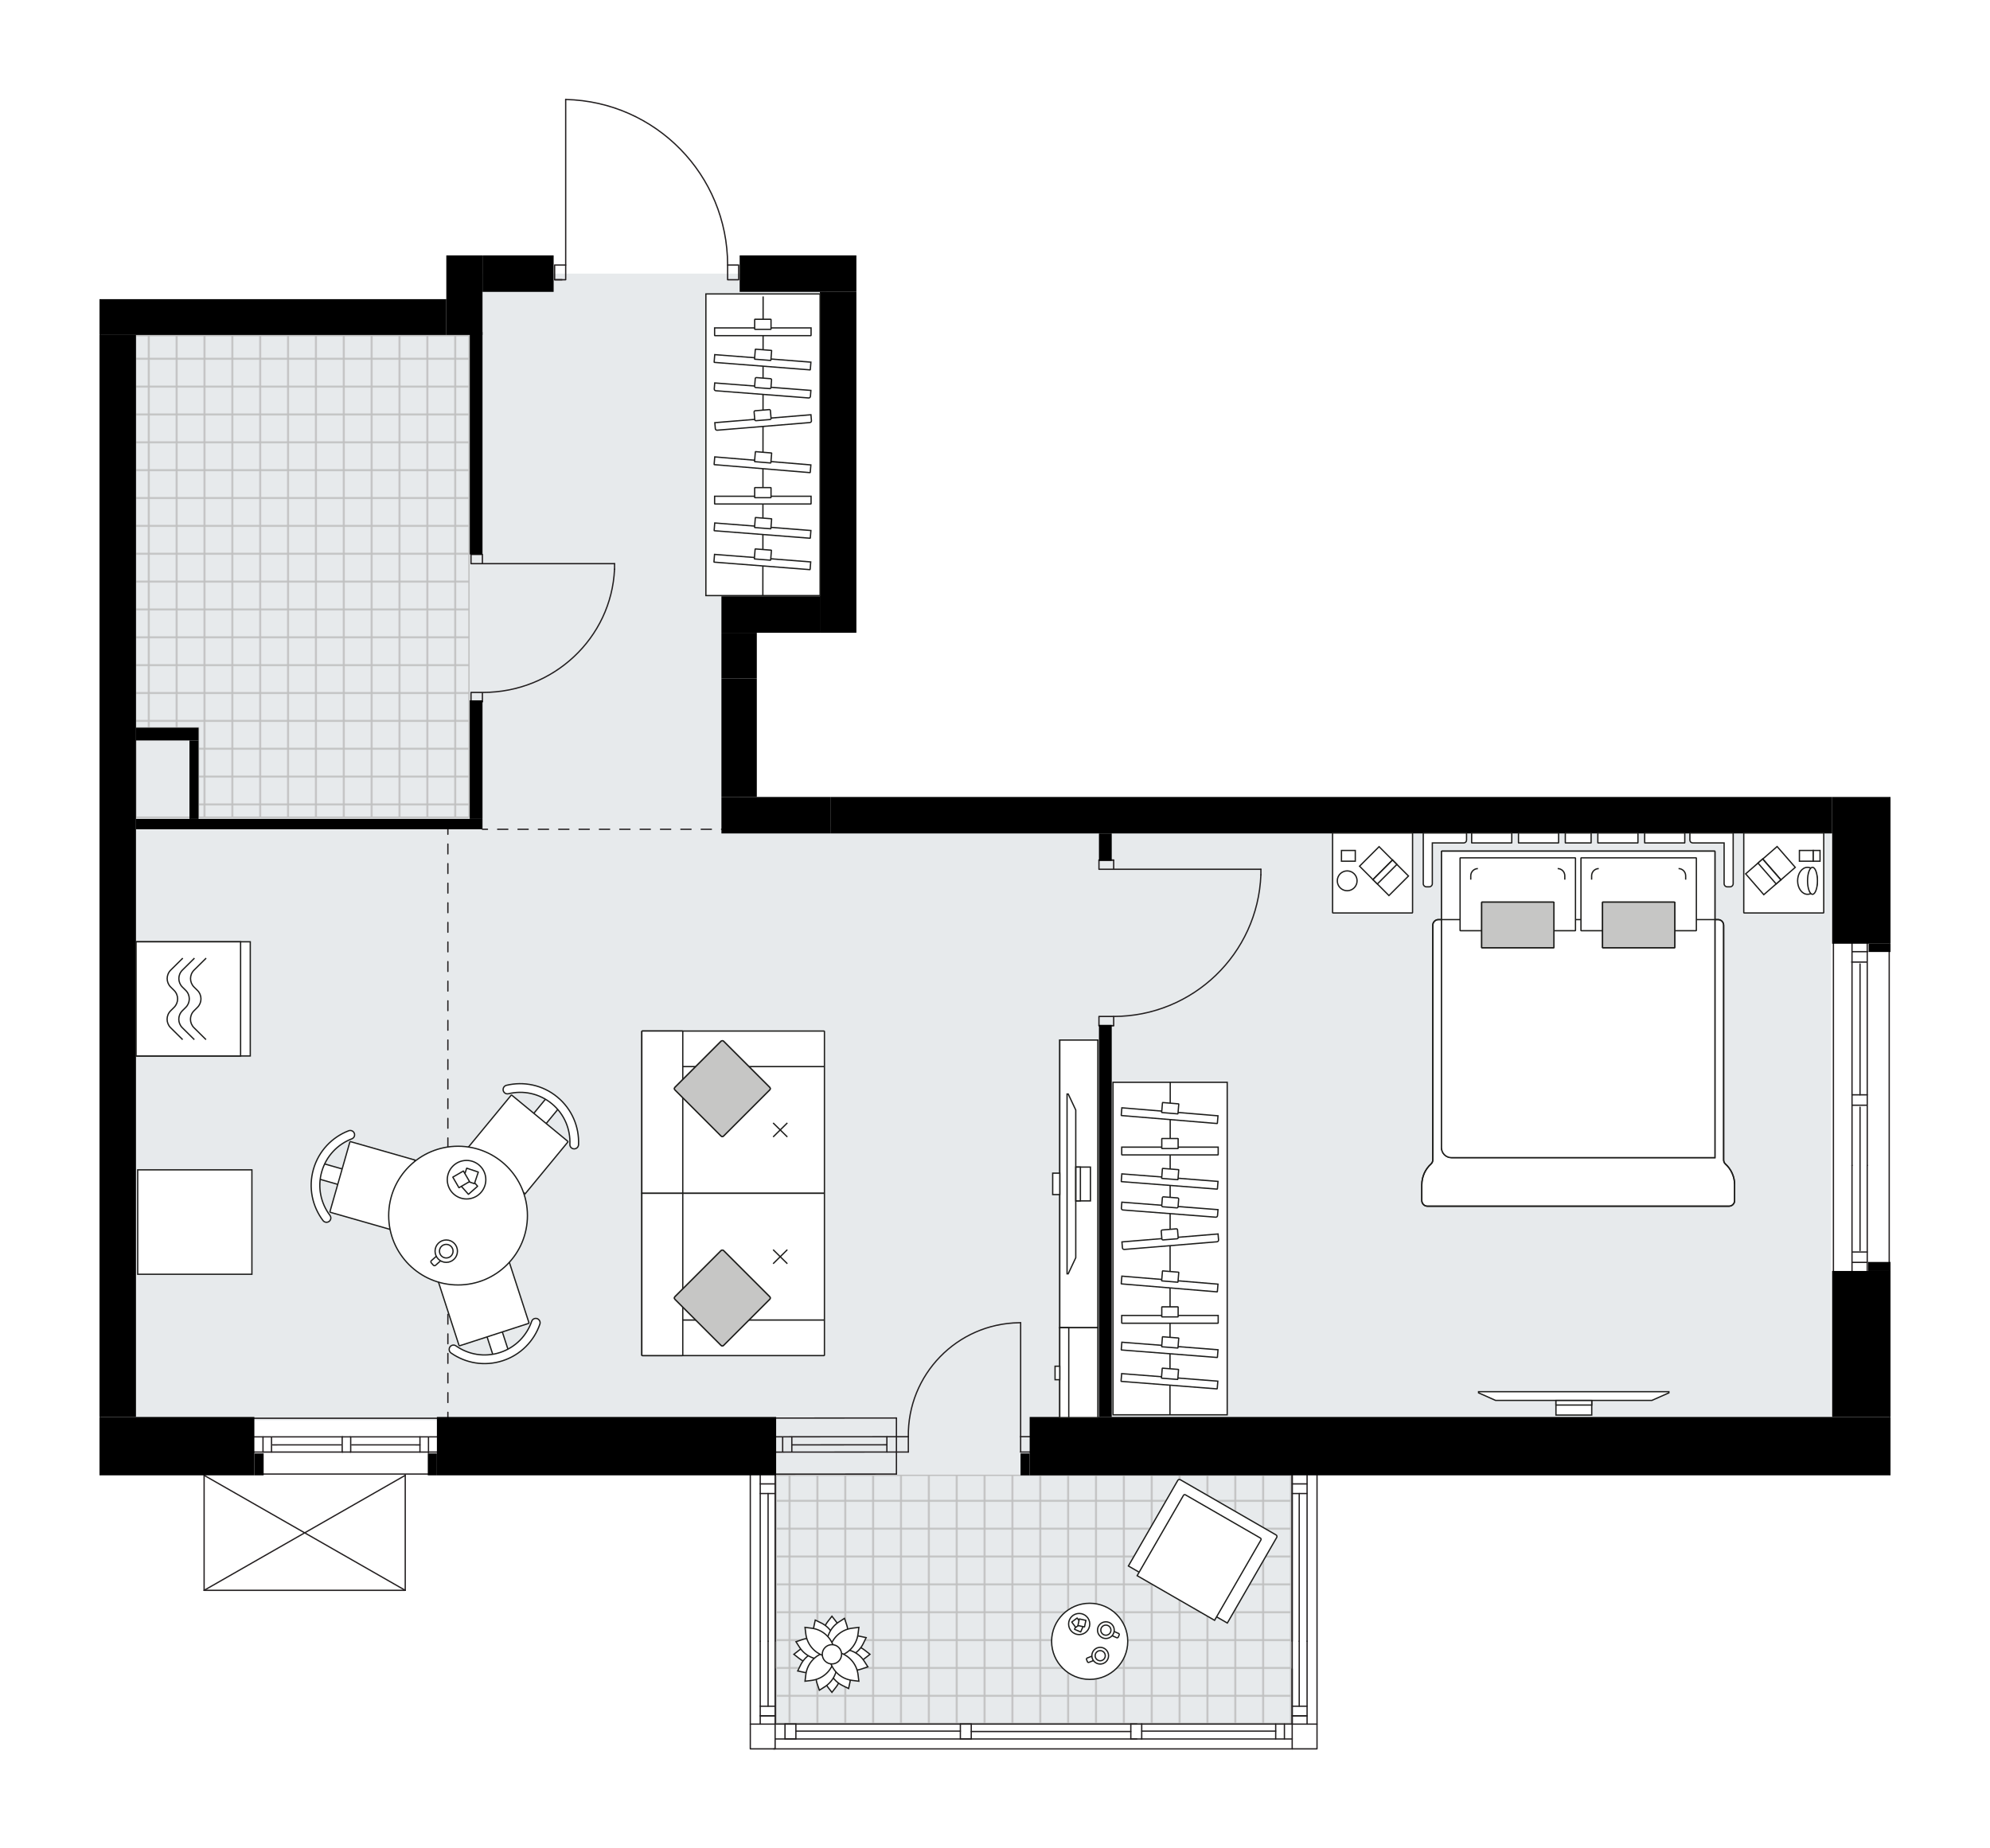 <svg xmlns="http://www.w3.org/2000/svg" xmlns:xlink="http://www.w3.org/1999/xlink" id="layer_1" style="enable-background:new 0 0 2000 1857.98;" version="1.1" viewBox="0 0 2000 1857.98" x="0px" y="0px" xml:space="preserve">
<style type="text/css">
	.st0{fill:none;}
	.st1{fill:none;stroke:#C0C0C0;stroke-width:1.3;stroke-linejoin:round;stroke-miterlimit:10;}
	.st2{fill:#E7EAEC;}
	
		.st3{fill:url(#SVGID_00000165198854840567338600000006978743752446102157_);stroke:#C0C0C0;stroke-width:1.3;stroke-linejoin:round;stroke-miterlimit:10;}
	
		.st4{fill:url(#SVGID_00000148657534034421551590000017252510822195351713_);stroke:#C0C0C0;stroke-width:1.3;stroke-linejoin:round;stroke-miterlimit:10;}
	.st5{fill:none;stroke:#231F20;stroke-width:1.3;stroke-linecap:round;stroke-linejoin:round;}
	.st6{fill:none;stroke:#231F20;stroke-width:1.3;stroke-linecap:round;stroke-linejoin:round;stroke-dasharray:10.229,10.229;}
	.st7{fill:none;stroke:#231F20;stroke-width:1.3;stroke-linecap:round;stroke-linejoin:round;stroke-dasharray:9.848,9.848;}
	.st8{fill:none;stroke:#231F20;stroke-width:1.3;stroke-linecap:round;stroke-linejoin:round;stroke-miterlimit:10;}
	.st9{fill:#FFFFFF;stroke:#1D1D1B;stroke-width:1.3;stroke-miterlimit:10;}
	.st10{fill:none;stroke:#1D1D1B;stroke-width:1.3;stroke-miterlimit:10;}
	.st11{fill:#C6C6C5;stroke:#1D1D1B;stroke-width:1.3;stroke-miterlimit:10;}
	.st12{fill:#FFFFFF;stroke:#1D1D1B;stroke-width:1.3;stroke-miterlimit:10;}
	.st13{fill:#FFFFFF;stroke:#1D1D1B;stroke-width:1.3;stroke-miterlimit:10;}
	.st14{fill:#FFFFFF;stroke:#1D1D1B;stroke-width:1.3;stroke-miterlimit:10;}
	.st15{fill:#FFFFFF;stroke:#1D1D1B;stroke-width:1.3;stroke-miterlimit:10;}
	.st16{fill:#FFFFFF;stroke:#1D1E1C;stroke-width:1.3;stroke-miterlimit:10;}
	.st17{fill:#FFFFFF;stroke:#1D1E1C;stroke-width:1.3;stroke-miterlimit:10;}
	.st18{fill:#FFFFFF;stroke:#1D1E1C;stroke-width:1.3;stroke-miterlimit:10;}
	.st19{fill:#FFFFFF;stroke:#221F1F;stroke-linecap:round;stroke-linejoin:round;stroke-miterlimit:10;}
	.st20{fill:#231F20;}
	.st21{font-family:'Arial-BoldMT';}
	.st22{font-size:106.357px;}
	.st23{font-size:89.995px;}
	.st24{font-family:'ArialMT';}
	.st25{font-size:76.961px;}
</style>
<pattern height="56" id="SVGID_0000011767493755310085700" patternUnits="userSpaceOnUse" style="overflow:visible;" viewBox="28.65 -84.65 56 56" width="56" y="1857.98">
	<g>
		<rect class="st0" height="56" width="56" x="28.65" y="-84.65" />
		<g>
			<rect class="st0" height="56" width="56" x="28.65" y="-84.65" />
			<g>
				<rect class="st1" height="28" width="28" x="84.65" y="-112.65" />
			</g>
			<g>
				<rect class="st1" height="28" width="28" x="28.65" y="-112.65" />
				<rect class="st1" height="28" width="28" x="56.65" y="-112.65" />
			</g>
			<g>
				<rect class="st1" height="28" width="28" x="0.65" y="-112.65" />
			</g>
			<g>
				<rect class="st1" height="28" width="28" x="84.65" y="-84.65" />
				<rect class="st1" height="28" width="28" x="84.65" y="-56.65" />
			</g>
			<g>
				<rect class="st1" height="28" width="28" x="28.65" y="-84.65" />
				<rect class="st1" height="28" width="28" x="28.65" y="-56.65" />
				<rect class="st1" height="28" width="28" x="56.65" y="-84.65" />
				<rect class="st1" height="28" width="28" x="56.65" y="-56.65" />
			</g>
			<g>
				<rect class="st1" height="28" width="28" x="0.65" y="-84.65" />
				<rect class="st1" height="28" width="28" x="0.65" y="-56.65" />
			</g>
			<g>
				<rect class="st1" height="28" width="28" x="84.65" y="-28.65" />
			</g>
			<g>
				<rect class="st1" height="28" width="28" x="28.65" y="-28.65" />
				<rect class="st1" height="28" width="28" x="56.65" y="-28.65" />
			</g>
			<g>
				<rect class="st1" height="28" width="28" x="0.65" y="-28.65" />
			</g>
		</g>
	</g>
</pattern>
<pattern height="56" id="SVGID_1_" patternUnits="userSpaceOnUse" style="overflow:visible;" viewBox="28.65 -84.65 56 56" width="56" y="1857.98">
	<g>
		<rect class="st0" height="56" width="56" x="28.65" y="-84.65" />
		<g>
			<rect class="st0" height="56" width="56" x="28.65" y="-84.65" />
			<g>
				<rect class="st1" height="28" width="28" x="84.65" y="-112.65" />
			</g>
			<g>
				<rect class="st1" height="28" width="28" x="28.65" y="-112.65" />
				<rect class="st1" height="28" width="28" x="56.65" y="-112.65" />
			</g>
			<g>
				<rect class="st1" height="28" width="28" x="0.65" y="-112.65" />
			</g>
			<g>
				<rect class="st1" height="28" width="28" x="84.65" y="-84.65" />
				<rect class="st1" height="28" width="28" x="84.65" y="-56.65" />
			</g>
			<g>
				<rect class="st1" height="28" width="28" x="28.65" y="-84.65" />
				<rect class="st1" height="28" width="28" x="28.65" y="-56.65" />
				<rect class="st1" height="28" width="28" x="56.65" y="-84.65" />
				<rect class="st1" height="28" width="28" x="56.65" y="-56.65" />
			</g>
			<g>
				<rect class="st1" height="28" width="28" x="0.65" y="-84.65" />
				<rect class="st1" height="28" width="28" x="0.65" y="-56.65" />
			</g>
			<g>
				<rect class="st1" height="28" width="28" x="84.65" y="-28.65" />
			</g>
			<g>
				<rect class="st1" height="28" width="28" x="28.65" y="-28.65" />
				<rect class="st1" height="28" width="28" x="56.65" y="-28.65" />
			</g>
			<g>
				<rect class="st1" height="28" width="28" x="0.65" y="-28.65" />
			</g>
		</g>
	</g>
</pattern>
<g id="background">
</g>
<g id="floor">
	<g>
		<path class="st2" d="M1840.34,1427.81V823.77H900.93v7.08H743.29    V629.74h87.07V275.05H459v21.76h14.84v36.99H136.57v1093.83h642.47V1733h519.65v-250.01h25.66v-54.09h518.37v-1.09H1840.34z" id="k5_00000146463022243676665340000011220520107115137436_" />
		
			<pattern id="SVGID_00000008151202667900257340000010639406271940301973_" patternTransform="matrix(1 0 0 -1 1353.508 -17269.379)" xlink:href="#SVGID_1_">
		</pattern>
		
			<rect height="250.02" style="fill:url(#SVGID_00000008151202667900257340000010639406271940301973_);stroke:#C0C0C0;stroke-width:1.3;stroke-linejoin:round;stroke-miterlimit:10;" width="518.64" x="780.04" y="1482.99" />
		
			<pattern id="SVGID_00000166674446687841005010000002385021780515665327_" patternTransform="matrix(1 0 0 -1 1353.508 -17269.379)" xlink:href="#SVGID_0000011767493755310085700">
		</pattern>
		
			<polygon points="    471.33,337.38 471.33,821.47 199.57,821.47 199.57,731.46 136.66,731.46 136.66,821.47 136.29,821.47 136.29,337.38   " style="fill:url(#SVGID_00000166674446687841005010000002385021780515665327_);stroke:#C0C0C0;stroke-width:1.3;stroke-linejoin:round;stroke-miterlimit:10;" />
		<line class="st1" x1="199.57" x2="136.66" y1="821.47" y2="821.47" />
		<g>
			<g>
				<line class="st5" x1="484.93" x2="489.93" y1="833.6" y2="833.6" />
				<line class="st6" x1="500.16" x2="720.08" y1="833.6" y2="833.6" />
				<line class="st5" x1="725.19" x2="730.19" y1="833.6" y2="833.6" />
			</g>
		</g>
		<g>
			<g>
				<line class="st5" x1="450.13" x2="450.13" y1="833.6" y2="838.6" />
				<line class="st7" x1="450.13" x2="450.13" y1="848.45" y2="1434.39" />
				<line class="st5" x1="450.13" x2="450.13" y1="1439.31" y2="1444.31" />
			</g>
		</g>
		<line class="st8" x1="407.28" x2="205.14" y1="1598.59" y2="1598.59" />
		<line class="st8" x1="205.14" x2="205.14" y1="1598.59" y2="1482.99" />
		<line class="st8" x1="407.28" x2="407.28" y1="1482.99" y2="1598.59" />
		<line class="st8" x1="205.14" x2="407.28" y1="1482.99" y2="1598.59" />
		<line class="st8" x1="407.28" x2="205.14" y1="1482.99" y2="1598.59" />
		<line class="st8" x1="262.49" x2="433.87" y1="1481.71" y2="1481.71" />
		<line class="st8" x1="440.67" x2="352.07" y1="1444.31" y2="1444.31" />
		<line class="st8" x1="344.28" x2="255.15" y1="1444.31" y2="1444.31" />
		<line class="st8" x1="430.64" x2="430.64" y1="1460.38" y2="1445.08" />
		<line class="st8" x1="439.43" x2="352.07" y1="1459.61" y2="1459.61" />
		<line class="st8" x1="344.28" x2="254.39" y1="1459.61" y2="1459.61" />
		<line class="st8" x1="342.67" x2="274.09" y1="1452.38" y2="1452.39" />
		<line class="st8" x1="422.07" x2="353.54" y1="1452.39" y2="1452.38" />
		<line class="st8" x1="422.07" x2="422.07" y1="1444.31" y2="1459.61" />
		<line class="st8" x1="272.88" x2="272.88" y1="1459.61" y2="1445.12" />
		<line class="st8" x1="264.32" x2="264.32" y1="1444.36" y2="1459.65" />
		<line class="st8" x1="352.46" x2="352.46" y1="1459.57" y2="1445.08" />
		<line class="st8" x1="343.9" x2="343.9" y1="1444.31" y2="1459.61" />
		<line class="st8" x1="352.07" x2="344.28" y1="1444.31" y2="1444.31" />
		<line class="st8" x1="344.28" x2="352.07" y1="1459.61" y2="1459.61" />
		<line class="st8" x1="439.43" x2="255.15" y1="1425.63" y2="1425.63" />
		<line class="st8" x1="1898.71" x2="1898.71" y1="1276.92" y2="954.66" />
		<line class="st8" x1="1861.32" x2="1861.32" y1="942.09" y2="1100.5" />
		<line class="st8" x1="1861.31" x2="1861.32" y1="1171.43" y2="1280.12" />
		<line class="st8" x1="1877.04" x2="1861.74" y1="956.62" y2="956.62" />
		<line class="st8" x1="1876.62" x2="1876.61" y1="944.4" y2="1100.5" />
		<line class="st8" x1="1876.61" x2="1876.62" y1="1171.43" y2="1281.05" />
		<line class="st8" x1="1869.39" x2="1869.39" y1="1112.92" y2="1257.03" />
		<line class="st8" x1="1869.39" x2="1869.39" y1="968.95" y2="1100.52" />
		<line class="st8" x1="1860.98" x2="1876.27" y1="967.07" y2="967.07" />
		<line class="st8" x1="1876.61" x2="1862.13" y1="1258.5" y2="1258.5" />
		<line class="st8" x1="1861.36" x2="1876.66" y1="1268.94" y2="1268.94" />
		<line class="st8" x1="1876.23" x2="1861.74" y1="1100.5" y2="1100.5" />
		<line class="st8" x1="1861.74" x2="1876.27" y1="1110.95" y2="1110.95" />
		<line class="st8" x1="1861.33" x2="1861.33" y1="1100.53" y2="1171.46" />
		<line class="st8" x1="1876.63" x2="1876.63" y1="1171.46" y2="1100.53" />
		<line class="st8" x1="1842.63" x2="1842.63" y1="943.72" y2="1280.12" />
		<line class="st8" x1="900.93" x2="778.19" y1="1444.18" y2="1444.26" />
		<line class="st8" x1="900.93" x2="778.19" y1="1459.57" y2="1459.65" />
		<line class="st8" x1="891.35" x2="795.8" y1="1452.3" y2="1452.38" />
		<line class="st8" x1="786.59" x2="786.59" y1="1444.97" y2="1459.36" />
		<line class="st8" x1="891.35" x2="891.35" y1="1444.18" y2="1459.57" />
		<line class="st8" x1="900.93" x2="778.19" y1="1425.37" y2="1425.45" />
		<line class="st8" x1="778.19" x2="900.93" y1="1481.79" y2="1481.71" />
		<line class="st8" x1="795.8" x2="795.8" y1="1444.39" y2="1459.36" />
		<line class="st8" x1="900.93" x2="900.93" y1="1425.37" y2="1481.71" />
		<line class="st8" x1="1290.87" x2="1290.87" y1="1733.01" y2="1747.99" />
		<line class="st8" x1="965.19" x2="799.89" y1="1740.09" y2="1740.09" />
		<line class="st8" x1="1282.11" x2="1147.45" y1="1740.09" y2="1740.09" />
		<line class="st8" x1="1282.11" x2="1282.11" y1="1747.99" y2="1733.01" />
		<line class="st8" x1="976.13" x2="976.13" y1="1733.01" y2="1747.99" />
		<line class="st8" x1="976.13" x2="965.19" y1="1747.99" y2="1747.99" />
		<line class="st8" x1="965.19" x2="965.19" y1="1747.99" y2="1733.01" />
		<line class="st8" x1="965.19" x2="976.13" y1="1733.01" y2="1733.01" />
		<line class="st8" x1="1298.68" x2="777.51" y1="1757.98" y2="1757.98" />
		<line class="st8" x1="1147.45" x2="1147.45" y1="1733.01" y2="1747.99" />
		<line class="st8" x1="1147.45" x2="1136.5" y1="1747.99" y2="1747.99" />
		<line class="st8" x1="1136.5" x2="1136.5" y1="1747.99" y2="1733.01" />
		<line class="st8" x1="1136.5" x2="1147.45" y1="1733.01" y2="1733.01" />
		<line class="st8" x1="1136.5" x2="976.13" y1="1740.5" y2="1740.5" />
		<line class="st8" x1="1147.45" x2="1298.68" y1="1733.01" y2="1733.01" />
		<line class="st8" x1="1142.44" x2="779.98" y1="1733.01" y2="1733.01" />
		<line class="st8" x1="1147.45" x2="1298.68" y1="1747.99" y2="1747.99" />
		<line class="st8" x1="1142.44" x2="779.03" y1="1747.99" y2="1747.99" />
		<line class="st8" x1="799.89" x2="799.89" y1="1733.01" y2="1747.99" />
		<line class="st8" x1="799.89" x2="788.94" y1="1747.99" y2="1747.99" />
		<line class="st8" x1="788.94" x2="788.94" y1="1747.99" y2="1733.01" />
		<line class="st8" x1="788.94" x2="799.89" y1="1733.01" y2="1733.01" />
		<line class="st8" x1="779.03" x2="779.03" y1="1733.05" y2="1482.99" />
		<line class="st8" x1="779.03" x2="764.05" y1="1724.73" y2="1724.73" />
		<line class="st8" x1="779.03" x2="764.05" y1="1491.61" y2="1491.61" />
		<line class="st8" x1="771.95" x2="771.95" y1="1649.76" y2="1715.08" />
		<line class="st8" x1="771.95" x2="771.95" y1="1501.27" y2="1649.76" />
		<line class="st8" x1="764.05" x2="779.03" y1="1501.27" y2="1501.27" />
		<line class="st8" x1="779.03" x2="764.05" y1="1724.73" y2="1724.73" />
		<line class="st8" x1="764.05" x2="779.03" y1="1715.08" y2="1715.08" />
		<line class="st8" x1="754.07" x2="754.07" y1="1482.99" y2="1733.05" />
		<line class="st8" x1="779.03" x2="779.03" y1="1649.76" y2="1482.99" />
		<line class="st8" x1="779.03" x2="779.03" y1="1677.62" y2="1733.05" />
		<line class="st8" x1="764.05" x2="764.05" y1="1649.76" y2="1482.99" />
		<line class="st8" x1="764.05" x2="764.05" y1="1649.76" y2="1733.05" />
		<rect class="st8" height="24.9" width="24.95" x="754.07" y="1733.05" />
		<line class="st8" x1="1298.67" x2="1298.67" y1="1733.05" y2="1482.99" />
		<line class="st8" x1="1298.67" x2="1313.65" y1="1724.73" y2="1724.73" />
		<line class="st8" x1="1298.67" x2="1313.65" y1="1491.61" y2="1491.61" />
		<line class="st8" x1="1305.75" x2="1305.75" y1="1649.76" y2="1715.08" />
		<line class="st8" x1="1305.75" x2="1305.75" y1="1501.27" y2="1649.76" />
		<line class="st8" x1="1313.65" x2="1298.67" y1="1501.27" y2="1501.27" />
		<line class="st8" x1="1298.67" x2="1313.65" y1="1724.73" y2="1724.73" />
		<line class="st8" x1="1313.65" x2="1298.67" y1="1715.08" y2="1715.08" />
		<line class="st8" x1="1323.64" x2="1323.64" y1="1482.99" y2="1733.05" />
		<line class="st8" x1="1298.67" x2="1298.67" y1="1649.76" y2="1482.99" />
		<line class="st8" x1="1298.67" x2="1298.67" y1="1677.62" y2="1733.05" />
		<line class="st8" x1="1313.65" x2="1313.65" y1="1649.76" y2="1482.99" />
		<line class="st8" x1="1313.65" x2="1313.65" y1="1649.76" y2="1733.05" />
		<rect class="st8" height="24.9" width="24.95" x="1298.68" y="1733.05" />
		<path class="st8" d="M912.9,1444.18c-0.93-62.34,48.84-113.64,111.19-114.57c0.56-0.01,1.12-0.01,1.68-0.01" />
		<line class="st8" x1="1025.77" x2="1025.77" y1="1444.17" y2="1329.6" />
		<line class="st8" x1="900.93" x2="912.9" y1="1444.18" y2="1444.18" />
		<line class="st8" x1="912.9" x2="912.9" y1="1444.18" y2="1459.57" />
		<line class="st8" x1="912.9" x2="900.93" y1="1459.57" y2="1459.57" />
		<line class="st8" x1="1037.74" x2="1025.77" y1="1459.57" y2="1459.57" />
		<line class="st8" x1="1025.77" x2="1025.77" y1="1459.57" y2="1444.17" />
		<line class="st8" x1="1025.77" x2="1037.74" y1="1444.17" y2="1444.17" />
		<rect class="st8" height="9.25" width="11.45" x="473.38" y="557.33" />
		<rect class="st8" height="9.25" width="11.45" x="473.38" y="696.03" />
		<line class="st8" x1="484.82" x2="473.38" y1="705.28" y2="705.28" />
		<line class="st8" x1="484.82" x2="617.63" y1="566.58" y2="566.58" />
		<path class="st8" d="M485.46,696.03c70.79-0.05,129.02-54.64,132.16-123.91" />
		<line class="st8" x1="617.63" x2="617.63" y1="566.58" y2="572.13" />
		<rect class="st8" height="9.25" width="14.79" x="1104.48" y="864.54" />
		<rect class="st8" height="9.25" width="14.79" x="1104.48" y="1021.73" />
		<line class="st8" x1="1119.28" x2="1104.48" y1="864.54" y2="864.54" />
		<line class="st8" x1="1119.28" x2="1104.48" y1="1030.98" y2="1030.98" />
		<line class="st8" x1="1119.28" x2="1267.23" y1="873.78" y2="873.78" />
		<line class="st8" x1="1267.23" x2="1267.23" y1="879.33" y2="873.78" />
		<path class="st8" d="M1267.23,879.33c-3.08,79.49-68.4,142.36-147.95,142.4" />
		<path class="st8" d="M568.53,100c90.46,2.01,162.74,75.92,162.74,166.4" />
		<line class="st8" x1="564.83" x2="557.43" y1="281.2" y2="281.2" />
		<line class="st8" x1="568.53" x2="568.53" y1="266.4" y2="100" />
		<rect class="st8" height="14.79" width="11.1" x="731.27" y="266.4" />
		<rect class="st8" height="14.79" width="11.1" x="557.43" y="266.4" />
		<rect height="58.66" width="155.64" x="100" y="1424.34" />
		<rect height="22" width="9.33" x="255.64" y="1461" />
		<rect height="58.66" width="340.94" x="439.1" y="1424.34" />
		<rect height="22" width="9.16" x="429.94" y="1461" />
		<rect height="1087.63" width="36.66" x="100" y="336.71" />
		<rect height="79.98" width="36.37" x="448.56" y="256.72" />
		<rect height="35.99" width="348.56" x="100" y="300.71" />
		<rect height="36.66" width="71.49" x="484.93" y="256.72" />
		<rect height="223.56" width="12.79" x="472.14" y="333.78" />
		<rect height="119.14" width="12.83" x="472.1" y="703.97" />
		<rect height="10.48" width="348.27" x="136.66" y="823.12" />
		<rect height="12.83" width="62.91" x="136.66" y="731.47" />
		<rect height="78.82" width="9.16" x="190.4" y="744.3" />
		<rect height="36.66" width="117.31" x="743.38" y="256.72" />
		<rect height="342.68" width="36.66" x="824.03" y="293.38" />
		<rect height="58.66" width="865.17" x="1034.83" y="1424.34" />
		<rect height="146.76" width="58.66" x="1841.34" y="1277.57" />
		<rect height="394.09" width="12.83" x="1104.48" y="1030.24" />
		<rect height="22" width="9.16" x="1025.66" y="1461" />
		<rect height="9.04" width="22.44" x="1877.56" y="1268.53" />
		<rect height="147.51" width="58.66" x="1841.34" y="801.12" />
		<rect height="8.29" width="22" x="1878" y="948.63" />
		<rect height="36.66" width="1006.31" x="835.03" y="801.12" />
		<rect height="36.66" width="109.98" x="725.05" y="801.12" />
		<rect height="119.02" width="35.57" x="725.05" y="682.1" />
		<rect height="36.66" width="98.98" x="725.05" y="599.4" />
		<rect height="46.04" width="35.57" x="725.05" y="636.06" />
		<rect height="27.49" width="12.83" x="1104.48" y="837.78" />
	</g>
</g>
<g id="mebel">
	<g>
		<g>
			<rect class="st9" height="289.15" width="38.26" x="1065.11" y="1045.45" />
			<g>
				<rect class="st9" height="289.15" width="38.26" x="1065.11" y="1045.45" />
				<rect class="st9" height="21.54" width="7.12" x="1057.99" y="1179.25" />
			</g>
			<g>
				<polygon class="st9" points="1081.17,1115.81 1081.17,1264.24 1073.58,1280.39 1072.42,1280.39 1072.42,1099.67       1073.58,1099.67     " />
				<rect class="st9" height="33.99" width="14.62" x="1081.29" y="1173.14" />
				<rect class="st9" height="33.99" width="4.54" x="1081.29" y="1173.14" />
			</g>
		</g>
		<g>
			<rect class="st9" height="90.36" width="38.29" x="1065.08" y="1334.6" />
			<rect class="st9" height="90.36" width="9.06" x="1065.08" y="1334.6" />
			<rect class="st9" height="13.56" width="4.72" x="1060.36" y="1373.32" />
		</g>
	</g>
	<g>
		<g>
			<g>
				<polygon class="st9" points="1503.08,1407.67 1660.2,1407.67 1677.29,1400.09 1677.29,1398.93 1485.99,1398.93 1485.99,1400.09           " />
				<rect class="st9" height="14.62" width="35.97" x="1563.77" y="1407.8" />
				<rect class="st9" height="4.54" width="35.97" x="1563.77" y="1407.8" />
			</g>
		</g>
	</g>
	<g>
		<rect class="st9" height="334.26" width="114.78" x="1118.59" y="1087.91" />
		<line class="st10" x1="1175.84" x2="1176.12" y1="1422.17" y2="1087.91" />
		<g>
			<g>
				<g>
					<path class="st9" d="M1127.62,1160.89h96.43c0.14,0,0.26-0.11,0.26-0.26v-7.54h-96.95v7.54       C1127.36,1160.78,1127.48,1160.89,1127.62,1160.89z" />
					<path class="st9" d="M1167.79,1154.52h16.1c0.09,0,0.17-0.07,0.17-0.17v-9.77c0-0.09-0.07-0.17-0.17-0.17h-16.1       c-0.09,0-0.17,0.07-0.17,0.17v9.77C1167.62,1154.44,1167.69,1154.52,1167.79,1154.52z" />
				</g>
				<g>
					<path class="st9" d="M1127.12,1187.77l96.14,7.53c0.14,0.01,0.27-0.09,0.28-0.24l0.59-7.52l-96.65-7.57l-0.59,7.52       C1126.88,1187.63,1126.98,1187.75,1127.12,1187.77z" />
					<path class="st9" d="M1167.66,1184.55l16.06,1.26c0.09,0.01,0.17-0.06,0.18-0.15l0.76-9.74c0.01-0.09-0.06-0.17-0.15-0.18       l-16.06-1.26c-0.09-0.01-0.17,0.06-0.18,0.15l-0.76,9.74C1167.5,1184.46,1167.57,1184.54,1167.66,1184.55z" />
				</g>
				<g>
					<path class="st9" d="M1127.1,1121.34l96.1,8.01c0.14,0.01,0.27-0.09,0.28-0.23l0.63-7.52l-96.61-8.05l-0.63,7.52       C1126.86,1121.21,1126.96,1121.33,1127.1,1121.34z" />
					<path class="st9" d="M1167.66,1118.32l16.05,1.34c0.09,0.01,0.17-0.06,0.18-0.15l0.81-9.73c0.01-0.09-0.06-0.17-0.15-0.18       l-16.05-1.34c-0.09-0.01-0.17,0.06-0.18,0.15l-0.81,9.73C1167.5,1118.24,1167.57,1118.32,1167.66,1118.32z" />
				</g>
			</g>
			<g>
				<g>
					<path class="st9" d="M1127.62,1330.11h96.43c0.14,0,0.26-0.11,0.26-0.26v-7.54h-96.95v7.54       C1127.36,1330,1127.48,1330.11,1127.62,1330.11z" />
					<path class="st9" d="M1167.79,1323.74h16.1c0.09,0,0.17-0.07,0.17-0.17v-9.77c0-0.09-0.07-0.17-0.17-0.17h-16.1       c-0.09,0-0.17,0.07-0.17,0.17v9.77C1167.62,1323.66,1167.69,1323.74,1167.79,1323.74z" />
				</g>
				<g>
					<path class="st9" d="M1127.12,1356.99l96.14,7.53c0.14,0.01,0.27-0.09,0.28-0.24l0.59-7.52l-96.65-7.57l-0.59,7.52       C1126.88,1356.85,1126.98,1356.97,1127.12,1356.99z" />
					<path class="st9" d="M1167.66,1353.77l16.06,1.26c0.09,0.01,0.17-0.06,0.18-0.15l0.76-9.74c0.01-0.09-0.06-0.17-0.15-0.18       l-16.06-1.26c-0.09-0.01-0.17,0.06-0.18,0.15l-0.76,9.74C1167.5,1353.68,1167.57,1353.76,1167.66,1353.77z" />
				</g>
				<g>
					<path class="st9" d="M1126.93,1388.56l96.14,7.53c0.14,0.01,0.27-0.09,0.28-0.24l0.59-7.52l-96.65-7.57l-0.59,7.52       C1126.68,1388.43,1126.79,1388.55,1126.93,1388.56z" />
					<path class="st9" d="M1167.47,1385.34l16.05,1.26c0.09,0.01,0.17-0.06,0.18-0.15l0.76-9.74c0.01-0.09-0.06-0.17-0.15-0.18       l-16.06-1.26c-0.09-0.01-0.17,0.06-0.18,0.15l-0.76,9.74C1167.31,1385.26,1167.38,1385.34,1167.47,1385.34z" />
				</g>
				<g>
					<path class="st9" d="M1127.1,1290.56l96.1,8.01c0.14,0.01,0.27-0.09,0.28-0.23l0.63-7.52l-96.61-8.05l-0.63,7.52       C1126.86,1290.43,1126.96,1290.55,1127.1,1290.56z" />
					<path class="st9" d="M1167.66,1287.54l16.05,1.34c0.09,0.01,0.17-0.06,0.18-0.15l0.81-9.73c0.01-0.09-0.06-0.17-0.15-0.18       l-16.05-1.34c-0.09-0.01-0.17,0.06-0.18,0.15l-0.81,9.73C1167.5,1287.46,1167.57,1287.54,1167.66,1287.54z" />
				</g>
				<g>
					<path class="st9" d="M1128.6,1216.27l93.2,7.24c0.95,0.07,1.79-0.63,1.86-1.58l0.47-6l-96.65-7.51l-0.47,6       C1126.93,1215.37,1127.64,1216.2,1128.6,1216.27z" />
					<path class="st9" d="M1168.62,1213.04l14.15,1.1c0.62,0.05,1.16-0.41,1.21-1.02l0.61-7.77c0.05-0.61-0.41-1.15-1.03-1.2       l-14.15-1.1c-0.62-0.05-1.16,0.41-1.21,1.02l-0.61,7.77C1167.54,1212.45,1168,1212.99,1168.62,1213.04z" />
				</g>
				<g>
					<path class="st9" d="M1129.94,1255.93l93.16-7.69c0.95-0.08,1.66-0.91,1.58-1.86l-0.5-6l-96.61,7.98l0.5,6       C1128.15,1255.31,1128.99,1256.01,1129.94,1255.93z" />
					<path class="st9" d="M1168.92,1246.37l14.14-1.17c0.62-0.05,1.08-0.59,1.03-1.2l-0.65-7.77c-0.05-0.61-0.59-1.07-1.21-1.02       l-14.14,1.17c-0.62,0.05-1.08,0.59-1.03,1.2l0.65,7.77C1167.76,1245.96,1168.3,1246.42,1168.92,1246.37z" />
				</g>
			</g>
		</g>
	</g>
	<g>
		<rect class="st9" height="303.21" width="114.78" x="709.43" y="295.47" />
		<line class="st10" x1="766.68" x2="766.96" y1="598.68" y2="297.97" />
		<g>
			<g>
				<g>
					<path class="st9" d="M718.46,337.4h96.43c0.14,0,0.26-0.12,0.26-0.26v-7.54H718.2v7.54C718.2,337.28,718.32,337.4,718.46,337.4       z" />
					<path class="st9" d="M758.63,331.03h16.1c0.09,0,0.17-0.07,0.17-0.17v-9.77c0-0.09-0.07-0.17-0.17-0.17h-16.1       c-0.09,0-0.17,0.07-0.17,0.17v9.77C758.46,330.95,758.53,331.03,758.63,331.03z" />
				</g>
				<g>
					<path class="st9" d="M717.97,364.27l96.14,7.53c0.14,0.01,0.27-0.09,0.28-0.24l0.59-7.52l-96.65-7.57l-0.59,7.52       C717.72,364.14,717.82,364.26,717.97,364.27z" />
					<path class="st9" d="M758.51,361.06l16.06,1.26c0.09,0.01,0.17-0.06,0.18-0.15l0.76-9.74c0.01-0.09-0.06-0.17-0.15-0.18       l-16.06-1.26c-0.09-0.01-0.17,0.06-0.18,0.15l-0.76,9.74C758.35,360.97,758.41,361.05,758.51,361.06z" />
				</g>
			</g>
			<g>
				<g>
					<path class="st9" d="M718.46,506.62h96.43c0.14,0,0.26-0.11,0.26-0.26v-7.54H718.2v7.54       C718.2,506.5,718.32,506.62,718.46,506.62z" />
					<path class="st9" d="M758.63,500.25h16.1c0.09,0,0.17-0.07,0.17-0.17v-9.77c0-0.09-0.07-0.17-0.17-0.17h-16.1       c-0.09,0-0.17,0.07-0.17,0.17v9.77C758.46,500.17,758.53,500.25,758.63,500.25z" />
				</g>
				<g>
					<path class="st9" d="M717.97,533.49l96.14,7.53c0.14,0.01,0.27-0.09,0.28-0.24l0.59-7.52l-96.65-7.57l-0.59,7.52       C717.72,533.36,717.82,533.48,717.97,533.49z" />
					<path class="st9" d="M758.51,530.28l16.06,1.26c0.09,0.01,0.17-0.06,0.18-0.15l0.76-9.74c0.01-0.09-0.06-0.17-0.15-0.18       l-16.06-1.26c-0.09-0.01-0.17,0.06-0.18,0.15l-0.76,9.74C758.35,530.19,758.41,530.27,758.51,530.28z" />
				</g>
				<g>
					<path class="st9" d="M717.77,565.07l96.14,7.53c0.14,0.01,0.27-0.09,0.28-0.24l0.59-7.52l-96.65-7.57l-0.59,7.52       C717.52,564.93,717.63,565.06,717.77,565.07z" />
					<path class="st9" d="M758.31,561.85l16.05,1.26c0.09,0.01,0.17-0.06,0.18-0.15l0.76-9.74c0.01-0.09-0.06-0.17-0.15-0.18       l-16.05-1.26c-0.09-0.01-0.17,0.06-0.18,0.15l-0.76,9.74C758.15,561.76,758.22,561.84,758.31,561.85z" />
				</g>
				<g>
					<path class="st9" d="M717.94,467.07l96.1,8.01c0.14,0.01,0.27-0.09,0.28-0.23l0.63-7.52l-96.61-8.05l-0.63,7.52       C717.7,466.93,717.8,467.06,717.94,467.07z" />
					<path class="st9" d="M758.5,464.05l16.05,1.34c0.09,0.01,0.17-0.06,0.18-0.15l0.81-9.73c0.01-0.09-0.06-0.17-0.15-0.18       l-16.05-1.34c-0.09-0.01-0.17,0.06-0.18,0.15l-0.81,9.73C758.34,463.96,758.41,464.04,758.5,464.05z" />
				</g>
				<g>
					<path class="st9" d="M719.44,392.78l93.2,7.24c0.95,0.07,1.79-0.63,1.86-1.58l0.47-6l-96.65-7.51l-0.47,6       C717.77,391.88,718.48,392.71,719.44,392.78z" />
					<path class="st9" d="M759.46,389.55l14.15,1.1c0.62,0.05,1.16-0.41,1.21-1.02l0.61-7.77c0.05-0.61-0.41-1.15-1.03-1.2       l-14.15-1.1c-0.62-0.05-1.16,0.41-1.21,1.02l-0.61,7.77C758.38,388.96,758.84,389.5,759.46,389.55z" />
				</g>
				<g>
					<path class="st9" d="M720.78,432.44l93.16-7.69c0.95-0.08,1.66-0.91,1.58-1.86l-0.5-6l-96.61,7.98l0.5,6       C718.99,431.82,719.83,432.52,720.78,432.44z" />
					<path class="st9" d="M759.76,422.88l14.14-1.17c0.62-0.05,1.08-0.59,1.03-1.2l-0.65-7.77c-0.05-0.61-0.59-1.07-1.21-1.02       l-14.14,1.17c-0.62,0.05-1.08,0.59-1.03,1.2l0.65,7.77C758.6,422.47,759.14,422.93,759.76,422.88z" />
				</g>
			</g>
		</g>
	</g>
	<g>
		<rect class="st9" height="114.78" width="114.78" x="136.75" y="946.68" />
		<rect class="st9" height="114.78" width="105.05" x="136.75" y="946.69" />
		<g>
			<path class="st10" d="M207.18,963.12l-12.12,12c-4.77,4.72-4.77,12.38,0,17.1l3.34,3.3c4.77,4.72,4.77,12.38,0,17.1L195,1016     c-4.77,4.72-4.77,12.38,0,17.1l12.04,11.93" />
			<path class="st10" d="M195.45,963.12l-12.12,12c-4.77,4.72-4.77,12.38,0,17.1l3.34,3.3c4.77,4.72,4.77,12.38,0,17.1l-3.41,3.38     c-4.77,4.72-4.77,12.38,0,17.1l12.04,11.93" />
			<path class="st10" d="M183.71,963.12l-12.12,12c-4.77,4.72-4.77,12.38,0,17.1l3.34,3.3c4.77,4.72,4.77,12.38,0,17.1l-3.41,3.38     c-4.77,4.72-4.77,12.38,0,17.1l12.04,11.93" />
		</g>
	</g>
	<g>
		<rect class="st9" height="104.96" width="114.78" x="138.39" y="1175.92" />
	</g>
	<g>
		<path class="st9" d="M828.58,1072.49v126.62c0,0.22-0.18,0.4-0.4,0.4H645.46c-0.22,0-0.4-0.18-0.4-0.4v-126.62    c0-0.22,0.18-0.4,0.4-0.4h182.71C828.4,1072.09,828.58,1072.27,828.58,1072.49z" />
		<path class="st9" d="M828.58,1071.69v-34.9c0-0.22-0.18-0.4-0.4-0.4H645.46c-0.22,0-0.4,0.18-0.4,0.4v34.9    c0,0.22,0.18,0.4,0.4,0.4h182.71C828.4,1072.09,828.58,1071.91,828.58,1071.69z" />
		<path class="st9" d="M828.58,1326.52V1199.9c0-0.22-0.18-0.4-0.4-0.4H645.46c-0.22,0-0.4,0.18-0.4,0.4v126.62    c0,0.22,0.18,0.4,0.4,0.4h182.71C828.4,1326.92,828.58,1326.74,828.58,1326.52z" />
		<path class="st9" d="M828.58,1327.33v34.9c0,0.22-0.18,0.4-0.4,0.4H645.46c-0.22,0-0.4-0.18-0.4-0.4v-34.9    c0-0.22,0.18-0.4,0.4-0.4h182.71C828.4,1326.92,828.58,1327.1,828.58,1327.33z" />
		<g>
			<line class="st10" x1="777" x2="791.3" y1="1142.85" y2="1128.75" />
			<line class="st10" x1="777" x2="791.3" y1="1128.75" y2="1142.85" />
		</g>
		<g>
			<line class="st10" x1="777" x2="791.3" y1="1270.27" y2="1256.17" />
			<line class="st10" x1="777" x2="791.3" y1="1256.17" y2="1270.27" />
		</g>
		<path class="st9" d="M686.21,1036.78v162.32c0,0.22-0.18,0.4-0.4,0.4h-40.75v-162.72c0-0.22,0.18-0.4,0.4-0.4h40.34    C686.03,1036.38,686.21,1036.56,686.21,1036.78z" />
		<path class="st9" d="M686.21,1362.23v-162.32c0-0.22-0.18-0.4-0.4-0.4h-40.75v162.72c0,0.22,0.18,0.4,0.4,0.4h40.34    C686.03,1362.63,686.21,1362.45,686.21,1362.23z" />
		<g>
			<path class="st11" d="M773.61,1093.06l-46.43-46.43c-0.67-0.67-1.77-0.67-2.44,0l-46.43,46.43c-0.67,0.67-0.67,1.77,0,2.44     l46.43,46.43c0.67,0.67,1.77,0.67,2.44,0l46.43-46.43C774.28,1094.82,774.28,1093.73,773.61,1093.06z" />
			<path class="st11" d="M773.61,1093.06l-46.43-46.43c-0.67-0.67-1.77-0.67-2.44,0l-46.43,46.43c-0.67,0.67-0.67,1.77,0,2.44     l46.43,46.43c0.67,0.67,1.77,0.67,2.44,0l46.43-46.43C774.28,1094.82,774.28,1093.73,773.61,1093.06z" />
		</g>
		<g>
			<path class="st11" d="M773.61,1305.96l-46.43,46.42c-0.67,0.67-1.77,0.67-2.44,0l-46.43-46.42c-0.67-0.67-0.67-1.77,0-2.44     l46.43-46.42c0.67-0.67,1.77-0.67,2.44,0l46.43,46.42C774.28,1304.19,774.28,1305.28,773.61,1305.96z" />
			<path class="st11" d="M773.61,1305.96l-46.43,46.42c-0.67,0.67-1.77,0.67-2.44,0l-46.43-46.42c-0.67-0.67-0.67-1.77,0-2.44     l46.43-46.42c0.67-0.67,1.77-0.67,2.44,0l46.43,46.42C774.28,1304.19,774.28,1305.28,773.61,1305.96z" />
		</g>
	</g>
	<g>
		<path class="st9" d="M1339.67,917.71h79.59c0.22,0,0.4-0.18,0.4-0.4v-79.99h-80.38v79.99    C1339.27,917.53,1339.45,917.71,1339.67,917.71z" />
		<ellipse class="st9" cx="1353.96" cy="885.39" rx="9.94" ry="9.97" />
		<rect class="st9" height="10.8" width="13.89" x="1348.21" y="854.88" />
		<g>
			
				<rect class="st12" height="19.13" transform="matrix(0.707 -0.707 0.707 0.707 -208.344 1232.184)" width="27.77" x="1369.32" y="858.02" />
			
				<rect class="st12" height="22.65" transform="matrix(0.707 -0.707 0.707 0.707 -214.44 1246.943)" width="27.77" x="1384.09" y="871" />
			
				<rect class="st12" height="6.2" transform="matrix(0.707 -0.707 0.707 0.707 -212.032 1241.119)" width="27.77" x="1378.26" y="873.4" />
		</g>
		<g>
			<path class="st9" d="M1832.52,917.71h-79.59c-0.22,0-0.4-0.18-0.4-0.4v-79.99h80.38v79.99     C1832.92,917.53,1832.74,917.71,1832.52,917.71z" />
			<ellipse class="st9" cx="1816.61" cy="885.39" rx="9.97" ry="13.56" />
			<ellipse class="st9" cx="1821.6" cy="885.39" rx="4.98" ry="13.56" />
			<rect class="st9" height="10.8" width="13.93" x="1808.45" y="854.88" />
			<rect class="st9" height="10.8" width="6.8" x="1822.38" y="854.88" />
			<g>
				
					<rect class="st13" height="27.77" transform="matrix(0.754 -0.657 0.657 0.754 -130.495 1387.752)" width="19.13" x="1778.33" y="854.25" />
				
					<rect class="st13" height="27.77" transform="matrix(0.754 -0.657 0.657 0.754 -143.413 1380.71)" width="22.65" x="1760.71" y="867.98" />
				
					<rect class="st13" height="27.77" transform="matrix(0.754 -0.657 0.657 0.754 -138.335 1383.457)" width="6.2" x="1775.14" y="862.57" />
			</g>
		</g>
		<g>
			<path class="st9" d="M1743.34,1206.76v-15.84c0-8.31-3.62-15.79-9.29-20.93c-1.16-1.02-1.75-2.56-1.75-4.1V930.05     c0-3.13-2.54-5.69-5.65-5.69h-281c-3.11,0-5.65,2.56-5.65,5.69v235.84c0,1.54-0.62,3.07-1.75,4.1     c-5.71,5.15-9.29,12.63-9.29,20.93v15.84c0,3.13,2.51,5.69,5.65,5.69h303.09C1740.8,1212.44,1743.34,1209.89,1743.34,1206.76z" />
			<path class="st9" d="M1723.55,1163.65h-264.8c-5.52,0-10-4.48-10-10V855.77c0-0.11,0.09-0.2,0.2-0.2h274.4     c0.11,0,0.2,0.09,0.2,0.2L1723.55,1163.65L1723.55,1163.65z" />
			<path class="st9" d="M1723.55,1163.65h-264.8c-5.52,0-10-4.48-10-10V855.77c0-0.11,0.09-0.2,0.2-0.2h274.4     c0.11,0,0.2,0.09,0.2,0.2L1723.55,1163.65L1723.55,1163.65z" />
			<path class="st10" d="M1743.34,1206.76v-15.84c0-8.31-3.62-15.79-9.29-20.93c-1.16-1.02-1.75-2.56-1.75-4.1V930.05     c0-3.13-2.54-5.69-5.65-5.69h-281c-3.11,0-5.65,2.56-5.65,5.69v235.84c0,1.54-0.62,3.07-1.75,4.1     c-5.71,5.15-9.29,12.63-9.29,20.93v15.84c0,3.13,2.51,5.69,5.65,5.69h303.09C1740.8,1212.44,1743.34,1209.89,1743.34,1206.76z" />
			<g>
				<path class="st9" d="M1473.92,844.46v-6.71c0-0.23-0.2-0.43-0.42-0.43h-42.6c-0.25,0-0.48,0.23-0.48,0.48v50.51      c0,1.73,1.41,3.13,3.14,3.13h2.85c1.72,0,3.11-1.39,3.11-3.13V847.3h31.58C1472.65,847.31,1473.92,846.03,1473.92,844.46z" />
				<path class="st9" d="M1519.28,847.3h-40.12c-0.06,0-0.1-0.04-0.1-0.1v-9.86c0-0.01,0.01-0.01,0.01-0.01h40.29      c0.01,0,0.01,0.01,0.01,0.01v9.86C1519.38,847.26,1519.34,847.3,1519.28,847.3z" />
				<path class="st9" d="M1566.34,847.3h-40.12c-0.06,0-0.1-0.04-0.1-0.1v-9.86c0-0.01,0.01-0.01,0.01-0.01h40.29      c0.01,0,0.01,0.01,0.01,0.01v9.86C1566.44,847.26,1566.39,847.3,1566.34,847.3z" />
				<path class="st9" d="M1599.02,847.3h-25.74c-0.06,0-0.1-0.04-0.1-0.1v-9.86c0-0.01,0.01-0.01,0.01-0.01h25.91      c0.01,0,0.01,0.01,0.01,0.01v9.86C1599.12,847.26,1599.08,847.3,1599.02,847.3z" />
				<path class="st9" d="M1698.38,844.46v-6.71c0-0.23,0.2-0.43,0.42-0.43h42.6c0.25,0,0.48,0.23,0.48,0.48v50.51      c0,1.73-1.41,3.13-3.14,3.13h-2.85c-1.72,0-3.11-1.39-3.11-3.13V847.3h-31.58C1699.65,847.31,1698.38,846.03,1698.38,844.46z" />
				<path class="st9" d="M1653.02,847.3h40.12c0.06,0,0.1-0.04,0.1-0.1v-9.86c0-0.01-0.01-0.01-0.01-0.01h-40.29      c-0.01,0-0.01,0.01-0.01,0.01v9.86C1652.92,847.26,1652.96,847.3,1653.02,847.3z" />
				<path class="st9" d="M1605.96,847.3h40.12c0.06,0,0.1-0.04,0.1-0.1v-9.86c0-0.01-0.01-0.01-0.01-0.01h-40.29      c-0.01,0-0.01,0.01-0.01,0.01v9.86C1605.86,847.26,1605.9,847.3,1605.96,847.3z" />
			</g>
			<path class="st9" d="M1583.15,862.3h-115.48c-0.14,0-0.25,0.11-0.25,0.25v72.75c0,0.14,0.11,0.25,0.25,0.25h115.48     c0.14,0,0.25-0.11,0.25-0.25v-72.75C1583.41,862.42,1583.29,862.3,1583.15,862.3z" />
			<path class="st9" d="M1565.51,873.11c3.96,0,7.16,3.23,7.16,7.21v3.91" />
			<path class="st9" d="M1485.32,873.11c-3.96,0-7.16,3.23-7.16,7.21v3.91" />
			<path class="st9" d="M1561.53,906.82h-72.24c-0.09,0-0.16,0.07-0.16,0.16v45.51c0,0.09,0.07,0.16,0.16,0.16h72.24     c0.09,0,0.16-0.07,0.16-0.16v-45.51C1561.69,906.89,1561.62,906.82,1561.53,906.82z" />
			<path class="st11" d="M1561.53,906.82h-72.24c-0.09,0-0.16,0.07-0.16,0.16v45.51c0,0.09,0.07,0.16,0.16,0.16h72.24     c0.09,0,0.16-0.07,0.16-0.16v-45.51C1561.69,906.89,1561.62,906.82,1561.53,906.82z" />
			<path class="st9" d="M1704.63,862.3h-115.48c-0.14,0-0.25,0.11-0.25,0.25v72.75c0,0.14,0.11,0.25,0.25,0.25h115.48     c0.14,0,0.25-0.11,0.25-0.25v-72.75C1704.88,862.42,1704.77,862.3,1704.63,862.3z" />
			<path class="st9" d="M1686.98,873.11c3.96,0,7.16,3.23,7.16,7.21v3.91" />
			<path class="st9" d="M1606.79,873.11c-3.96,0-7.16,3.23-7.16,7.21v3.91" />
			<path class="st9" d="M1683.01,906.82h-72.24c-0.09,0-0.16,0.07-0.16,0.16v45.51c0,0.09,0.07,0.16,0.16,0.16h72.24     c0.09,0,0.16-0.07,0.16-0.16v-45.51C1683.17,906.89,1683.09,906.82,1683.01,906.82z" />
			<path class="st11" d="M1683.01,906.82h-72.24c-0.09,0-0.16,0.07-0.16,0.16v45.51c0,0.09,0.07,0.16,0.16,0.16h72.24     c0.09,0,0.16-0.07,0.16-0.16v-45.51C1683.17,906.89,1683.09,906.82,1683.01,906.82z" />
		</g>
	</g>
	<g>
		<g>
			<g>
				
					<rect class="st14" height="16.11" transform="matrix(0.636 -0.772 0.772 0.636 -664.545 829.39)" width="33.78" x="529.83" y="1110.93" />
				<path class="st9" d="M554.59,1109.42c-12.66-10.43-28.88-13.58-43.64-9.99c-3.41,0.83-6.32-2.58-5-5.83      c0.01-0.03,0.03-0.07,0.04-0.1c0.51-1.26,1.64-2.22,2.96-2.54c17.31-4.18,36.33-0.46,51.16,11.76      c14.83,12.22,22.12,30.18,21.33,47.97c-0.06,1.36-0.79,2.65-1.93,3.4c-0.03,0.02-0.06,0.04-0.09,0.06      c-2.94,1.91-6.84-0.29-6.68-3.79C573.45,1135.18,567.24,1119.85,554.59,1109.42z" />
				<path class="st9" d="M570.62,1147.22l-56.2-46.3c-0.23-0.19-0.56-0.15-0.75,0.07l-42.89,52.06l57.02,46.98l42.89-52.06      C570.88,1147.74,570.85,1147.41,570.62,1147.22z" />
			</g>
		</g>
		<g>
			<g>
				
					<rect class="st15" height="33.78" transform="matrix(0.951 -0.309 0.309 0.951 -391.58 219.673)" width="16.11" x="490.63" y="1330.88" />
				<path class="st9" d="M502.49,1359.55c15.6-5.06,26.99-17.04,31.89-31.42c1.13-3.32,5.57-3.94,7.61-1.08      c0.02,0.03,0.04,0.06,0.06,0.09c0.79,1.11,0.99,2.58,0.55,3.87c-5.79,16.84-19.15,30.87-37.43,36.8s-37.34,2.42-51.91-7.82      c-1.12-0.78-1.81-2.09-1.83-3.45c0-0.04,0-0.07,0-0.11c-0.03-3.51,3.92-5.62,6.79-3.59      C470.63,1361.6,486.89,1364.61,502.49,1359.55z" />
				<path class="st9" d="M462,1352.74l69.26-22.47c0.28-0.09,0.43-0.39,0.34-0.67l-20.82-64.16l-70.27,22.8l20.82,64.16      C461.42,1352.68,461.72,1352.83,462,1352.74z" />
			</g>
		</g>
		<g>
			<g>
				
					<rect class="st9" height="33.78" transform="matrix(0.275 -0.962 0.962 0.275 -892.48 1178.854)" width="16.11" x="327.19" y="1164.18" />
				<path class="st9" d="M323.37,1177.72c-4.51,15.77-0.92,31.9,8.27,44c2.12,2.8,0.16,6.82-3.35,6.91c-0.04,0-0.07,0-0.11,0      c-1.36,0.03-2.69-0.61-3.52-1.7c-10.74-14.2-14.93-33.12-9.65-51.6s18.83-32.33,35.46-38.71c1.27-0.49,2.74-0.34,3.88,0.41      c0.03,0.02,0.06,0.04,0.09,0.06c2.93,1.93,2.47,6.39-0.81,7.64C339.45,1150.14,327.88,1161.95,323.37,1177.72z" />
				<path class="st9" d="M351.62,1147.93l-20.01,70.01c-0.08,0.28,0.08,0.58,0.36,0.66l64.86,18.54l20.3-71.03l-64.86-18.54      C352,1147.48,351.7,1147.65,351.62,1147.93z" />
			</g>
		</g>
		<g>
			<circle class="st16" cx="460.36" cy="1221.91" r="69.72" />
			<g>
				<g>
					<path class="st16" d="M437.72,1271.88c-0.64,0.57-1.63,0.51-2.2-0.14l-2.1-2.38c-0.57-0.64-0.51-1.63,0.14-2.2l5.57-4.92       l4.16,4.71L437.72,1271.88z" />
					
						<rect class="st17" height="6.29" transform="matrix(0.75 -0.662 0.662 0.75 -724.54 609.75)" width="6.29" x="440.46" y="1259.32" />
				</g>
				<circle class="st16" cx="448.5" cy="1257.67" r="11.26" />
				<circle class="st16" cx="448.5" cy="1257.67" r="6.83" />
			</g>
			<g>
				<circle class="st16" cx="468.9" cy="1185.82" r="19.37" />
				<g>
					<path class="st16" d="M471.83,1183.19l-9.16,8.09c-0.02,0.02-0.02,0.04,0,0.06l8.09,9.16c0.02,0.02,0.04,0.02,0.06,0l9.16-8.09       c0.02-0.02,0.02-0.04,0-0.06l-8.09-9.16C471.88,1183.17,471.85,1183.17,471.83,1183.19z" />
					<path class="st16" d="M469.04,1174.28l-3.89,11.58c-0.01,0.02,0,0.05,0.03,0.05l11.58,3.89c0.02,0.01,0.05,0,0.05-0.03       l3.89-11.58c0.01-0.02,0-0.05-0.03-0.05l-11.58-3.89C469.08,1174.25,469.05,1174.26,469.04,1174.28z" />
					<path class="st16" d="M465.69,1177.1l-10.57,6.13c-0.02,0.01-0.03,0.04-0.02,0.06l6.13,10.57c0.01,0.02,0.04,0.03,0.06,0.02       l10.57-6.13c0.02-0.01,0.03-0.04,0.02-0.06l-6.13-10.57C465.74,1177.1,465.72,1177.09,465.69,1177.1z" />
				</g>
			</g>
		</g>
	</g>
	<g>
		<path class="st9" d="M836.11,1701.15l4.1-5.25c7.04-9.01,7.5-21.51,1.15-31.02l-5.25-1.99l-5.25,1.99    c-6.35,9.51-5.88,22.01,1.15,31.02L836.11,1701.15z" />
		<path class="st9" d="M836.11,1624.63l-4.1,5.25c-7.04,9.01-7.5,21.51-1.15,31.02l5.25,1.99l5.25-1.99    c6.35-9.51,5.88-22.01-1.15-31.02L836.11,1624.63z" />
		<path class="st9" d="M874.37,1662.89l-5.25-4.1c-9.01-7.04-21.51-7.5-31.02-1.15l-1.99,5.25l1.99,5.25    c9.51,6.35,22.01,5.88,31.02-1.15L874.37,1662.89z" />
		<path class="st9" d="M797.85,1662.89l5.25,4.1c9.01,7.04,21.51,7.5,31.02,1.15l1.99-5.25l-1.99-5.25    c-9.51-6.35-22.01-5.88-31.02,1.15L797.85,1662.89z" />
		<path class="st9" d="M852.87,1697.28l1.39-6.51c2.38-11.18-2.68-22.63-12.55-28.39l-5.59,0.51l-3.85,4.09    c-1.54,11.33,4.35,22.36,14.62,27.38L852.87,1697.28z" />
		<path class="st9" d="M819.36,1628.49l-1.39,6.51c-2.38,11.18,2.68,22.63,12.55,28.39l5.59-0.51l3.85-4.09    c1.54-11.33-4.35-22.36-14.62-27.38L819.36,1628.49z" />
		<path class="st9" d="M870.51,1646.13l-6.51-1.39c-11.18-2.38-22.63,2.68-28.39,12.55l0.51,5.59l4.09,3.85    c11.33,1.54,22.36-4.35,27.38-14.62L870.51,1646.13z" />
		<path class="st9" d="M801.72,1679.64l6.51,1.39c11.18,2.38,22.63-2.68,28.39-12.55l-0.51-5.59l-4.09-3.85    c-11.33-1.54-22.36,4.35-27.38,14.62L801.72,1679.64z" />
		<path class="st9" d="M823.5,1699.01l5.6-3.6c9.61-6.18,14.18-17.84,11.32-28.9l-4.3-3.61l-5.62,0.15    c-9.13,6.88-12.81,18.84-9.14,29.66L823.5,1699.01z" />
		<path class="st9" d="M848.73,1626.77l-5.6,3.6c-9.61,6.18-14.18,17.84-11.32,28.9l4.3,3.61l5.62-0.15    c9.13-6.88,12.81-18.84,9.14-29.66L848.73,1626.77z" />
		<path class="st9" d="M872.23,1675.5l-3.6-5.6c-6.18-9.61-17.84-14.18-28.9-11.32l-3.61,4.3l0.15,5.62    c6.88,9.13,18.84,12.81,29.66,9.14L872.23,1675.5z" />
		<path class="st9" d="M799.99,1650.27l3.6,5.6c6.18,9.61,17.84,14.18,28.9,11.32l3.61-4.3l-0.15-5.62    c-6.88-9.13-18.84-12.81-29.66-9.14L799.99,1650.27z" />
		<path class="st9" d="M809.06,1689.94l6.61-0.81c11.34-1.39,20.52-9.91,22.75-21.12l-2.3-5.12l-5.12-2.3    c-11.21,2.23-19.72,11.4-21.12,22.75L809.06,1689.94z" />
		<path class="st9" d="M863.17,1635.83l-6.61,0.81c-11.34,1.39-20.52,9.91-22.75,21.12l2.3,5.12l5.12,2.3    c11.21-2.23,19.72-11.4,21.12-22.75L863.17,1635.83z" />
		<path class="st9" d="M863.17,1689.94l-0.81-6.61c-1.39-11.34-9.91-20.52-21.12-22.75l-5.12,2.3l-2.3,5.12    c2.23,11.21,11.4,19.72,22.75,21.12L863.17,1689.94z" />
		<path class="st9" d="M809.06,1635.83l0.81,6.61c1.39,11.34,9.91,20.52,21.12,22.75l5.12-2.3l2.3-5.12    c-2.23-11.21-11.4-19.72-22.75-21.12L809.06,1635.83z" />
		<circle class="st9" cx="836.11" cy="1662.89" r="9.7" />
	</g>
	<g>
		<path class="st9" d="M1233.5,1631.47l-99.43-57.34l49.64-86.07c0.5-0.87,1.62-1.17,2.5-0.67l96.26,55.52    c0.87,0.5,1.17,1.62,0.67,2.5L1233.5,1631.47z" />
		<path class="st9" d="M1220.68,1628.73l-77.82-44.88l46.56-80.74c0.39-0.68,1.27-0.92,1.95-0.52l75.35,43.45    c0.68,0.39,0.92,1.27,0.52,1.95L1220.68,1628.73z" />
	</g>
	<g>
		<circle class="st16" cx="1095.16" cy="1649.85" r="38.26" />
		<g>
			<g>
				<path class="st16" d="M1122.34,1646.22c0.59,0.26,1.27-0.01,1.53-0.6l0.94-2.17c0.26-0.59-0.01-1.27-0.6-1.53l-5.08-2.21      l-1.87,4.3L1122.34,1646.22z" />
				
					<rect class="st16" height="4.69" transform="matrix(0.398 -0.917 0.917 0.398 -833.577 2011.251)" width="4.69" x="1113.7" y="1638.57" />
			</g>
			<circle class="st16" cx="1111.43" cy="1638.62" r="8.4" />
			<circle class="st16" cx="1111.43" cy="1638.62" r="5.09" />
		</g>
		<g>
			<g>
				<path class="st16" d="M1092.65,1666.64c-0.6,0.24-0.89,0.91-0.65,1.51l0.87,2.2c0.24,0.6,0.91,0.89,1.51,0.65l5.15-2.03      l-1.72-4.36L1092.65,1666.64z" />
				
					<rect class="st18" height="4.69" transform="matrix(0.93 -0.367 0.367 0.93 -534.672 520.445)" width="4.69" x="1098.57" y="1663.53" />
			</g>
			<circle class="st16" cx="1105.74" cy="1664.3" r="8.4" />
			<circle class="st16" cx="1105.74" cy="1664.3" r="5.09" />
		</g>
		<g>
			<circle class="st16" cx="1084.6" cy="1632.46" r="10.63" />
			<g>
				<path class="st16" d="M1082.64,1631.59l6.12,2.65c0.02,0.01,0.03,0.03,0.02,0.06l-2.65,6.11c-0.01,0.02-0.03,0.03-0.06,0.02      l-6.11-2.65c-0.02-0.01-0.03-0.03-0.02-0.06l2.65-6.12C1082.59,1631.59,1082.62,1631.58,1082.64,1631.59z" />
				<path class="st16" d="M1082.58,1626.47l3.97,5.36c0.01,0.02,0.01,0.05-0.01,0.06l-5.36,3.97c-0.02,0.01-0.05,0.01-0.06-0.01      l-3.97-5.36c-0.01-0.02-0.01-0.05,0.01-0.06l5.36-3.97C1082.54,1626.45,1082.56,1626.45,1082.58,1626.47z" />
				<path class="st16" d="M1084.81,1627.37l6.52,1.4c0.02,0.01,0.04,0.03,0.03,0.05l-1.4,6.52c0,0.02-0.03,0.04-0.05,0.03l-6.52-1.4      c-0.02-0.01-0.04-0.03-0.03-0.05l1.4-6.52C1084.77,1627.38,1084.79,1627.36,1084.81,1627.37z" />
			</g>
		</g>
	</g>
</g>
</svg>